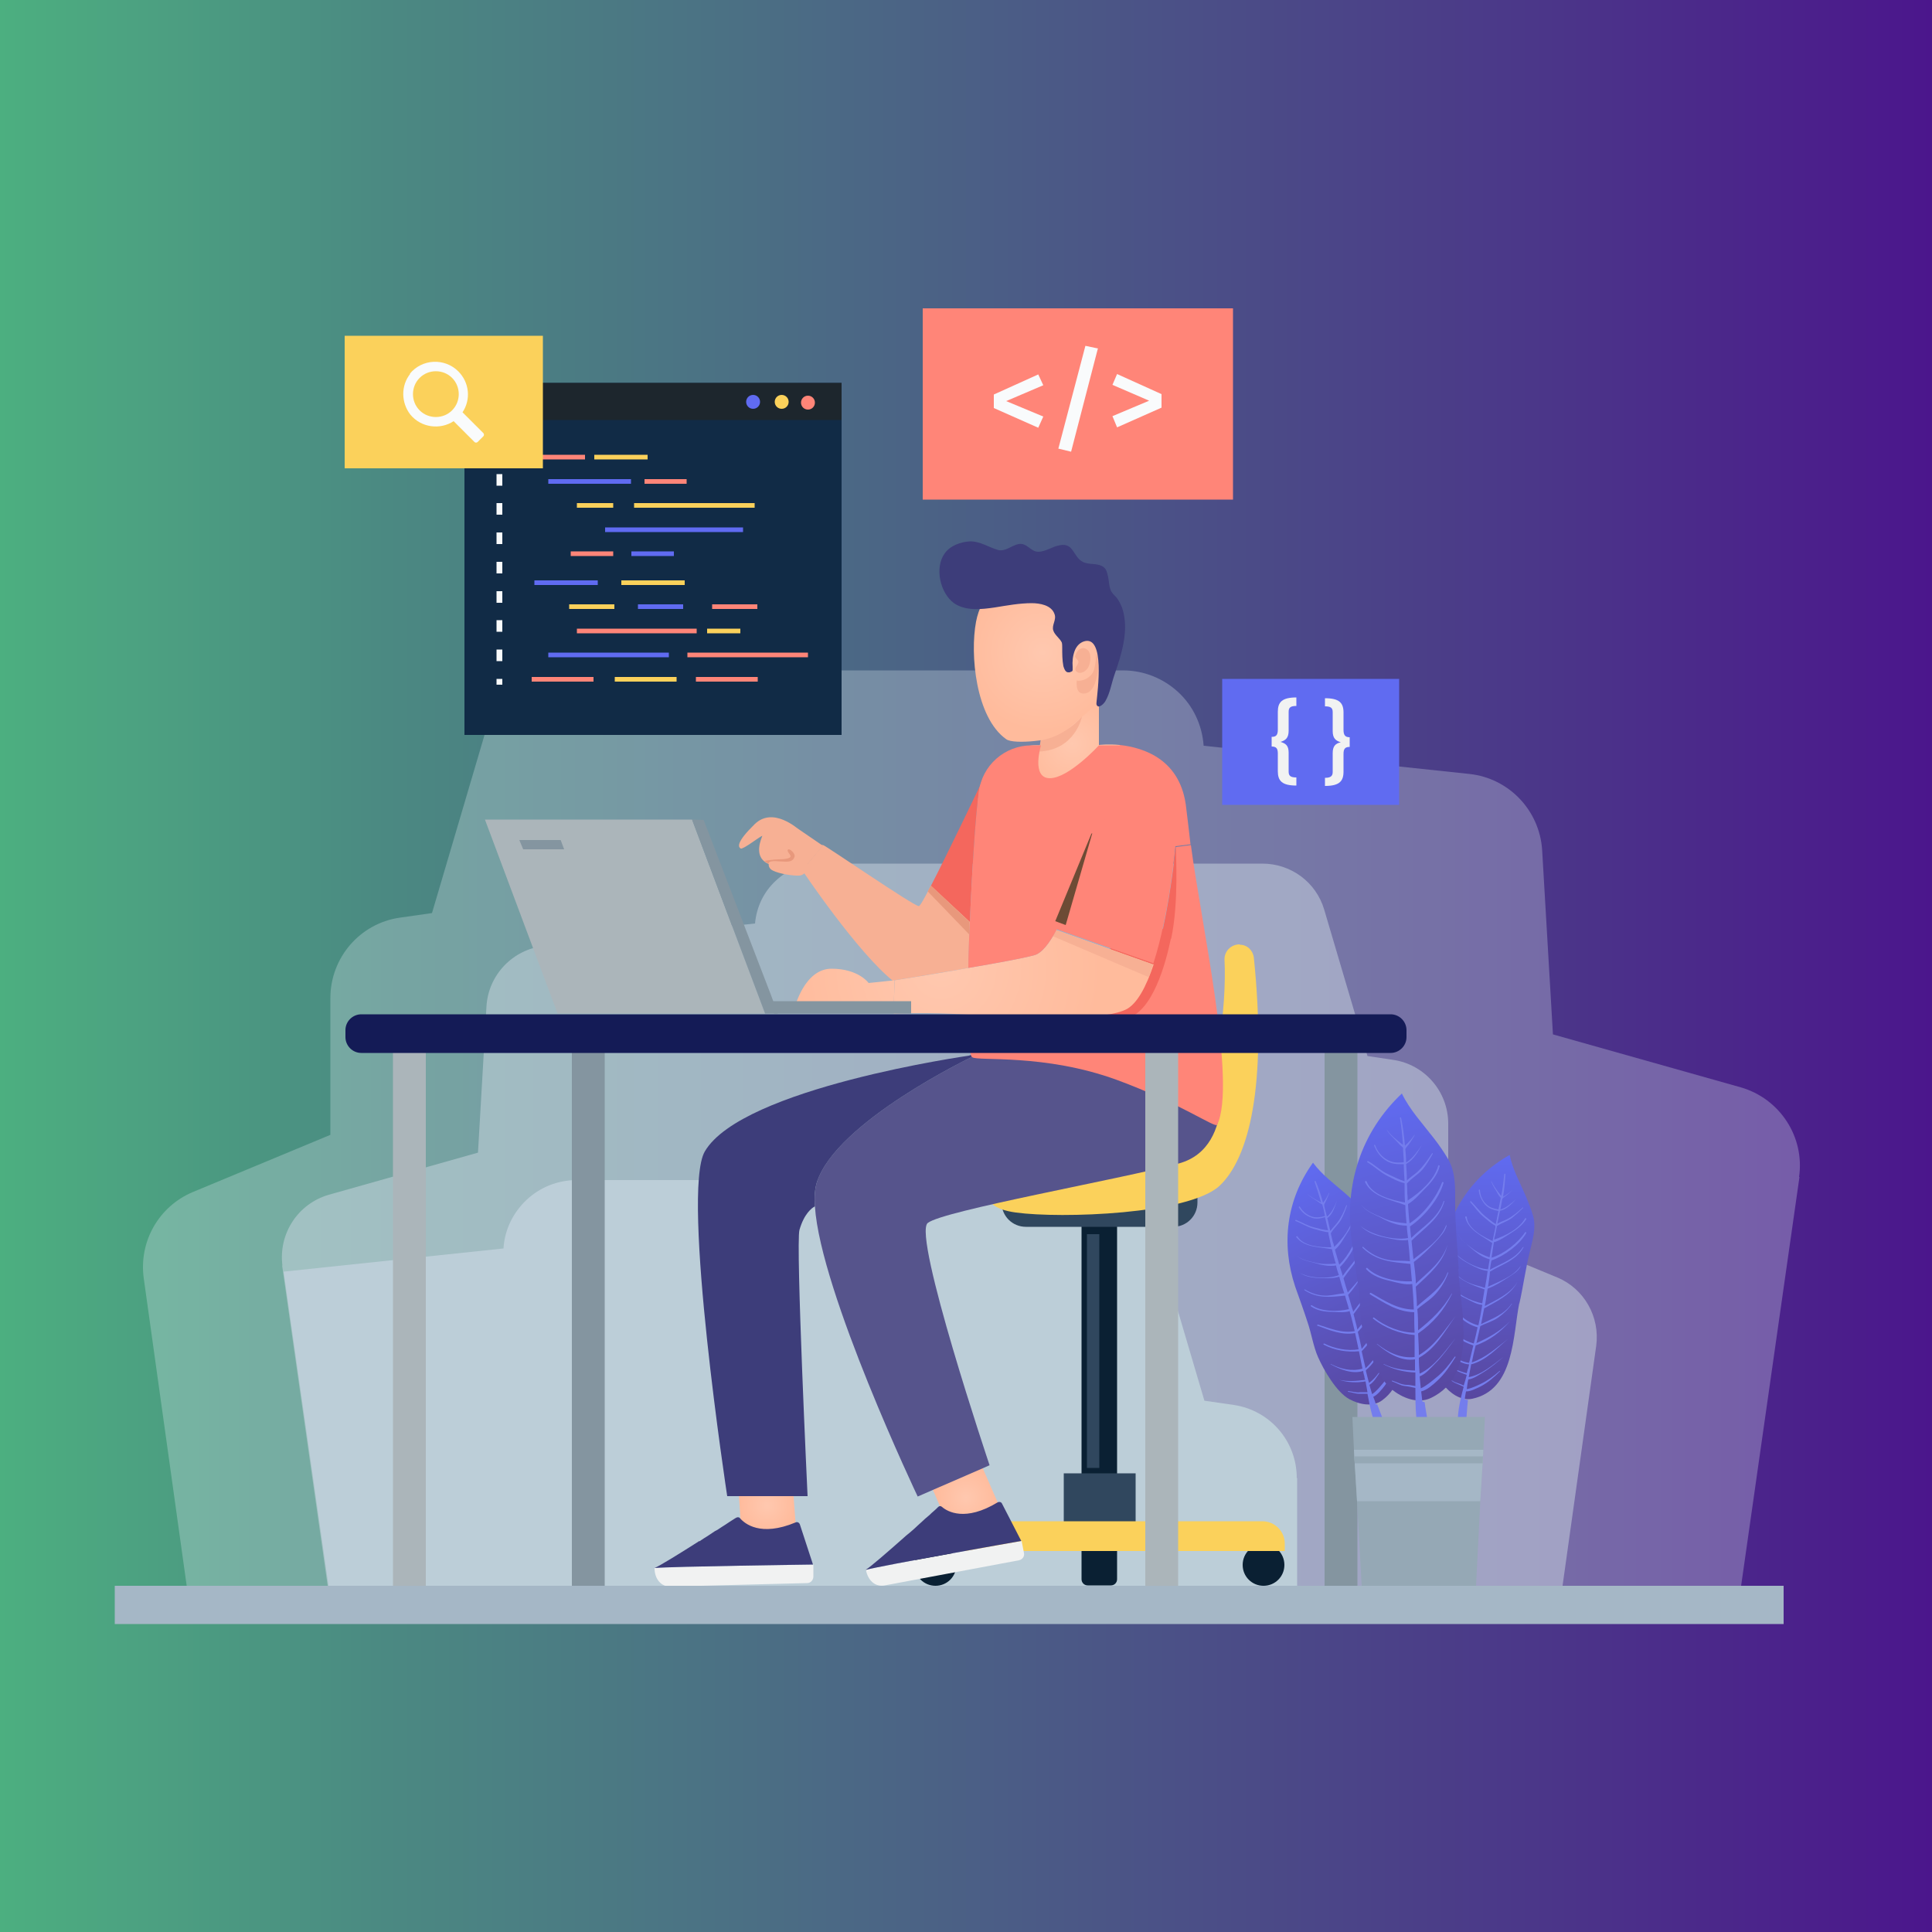 <?xml version="1.0" encoding="UTF-8"?>
<svg id="Layer_1" xmlns="http://www.w3.org/2000/svg" version="1.1" xmlns:xlink="http://www.w3.org/1999/xlink" viewBox="0 0 500 500">
  <rect x="0" y="0" width="500" height="500" fill="#333333" stroke="none"/>
  <!-- Generator: Adobe Illustrator 29.8.0, SVG Export Plug-In . SVG Version: 2.1.1 Build 28)  -->
  <defs>
    <style>
      .st0 {
        fill: #606bf1;
      }

      .st1 {
        fill: url(#linear-gradient2);
      }

      .st2 {
        fill: #95a8b5;
      }

      .st3 {
        fill: #30475e;
      }

      .st4 {
        fill: #ccd9e2;
        opacity: .5;
      }

      .st5 {
        fill: #141b56;
      }

      .st6 {
        fill: #dae8ef;
        opacity: .3;
      }

      .st7 {
        fill: #112b46;
      }

      .st8 {
        fill: #ff8578;
      }

      .st9 {
        fill: #a5b7c6;
      }

      .st10 {
        fill: #f4675d;
      }

      .st11 {
        fill: url(#linear-gradient1);
      }

      .st12 {
        fill: #0a2033;
      }

      .st13 {
        fill: #f9fbfc;
      }

      .st14 {
        fill: none;
      }

      .st15 {
        fill: #1d262d;
      }

      .st16 {
        fill: url(#radial-gradient);
      }

      .st17 {
        fill: #8495a0;
      }

      .st18 {
        fill: #abb5ba;
      }

      .st19 {
        fill: #fbd15b;
      }

      .st20 {
        fill: url(#radial-gradient5);
      }

      .st21 {
        fill: url(#radial-gradient1);
      }

      .st22 {
        fill: #f1f2f2;
      }

      .st23 {
        fill: #f7b094;
      }

      .st24 {
        fill: #56548c;
      }

      .st25 {
        fill: url(#linear-gradient3);
      }

      .st26 {
        fill: #747ded;
      }

      .st27 {
        fill: url(#radial-gradient2);
      }

      .st28 {
        fill: #3d3d7a;
      }

      .st29 {
        fill: #6d4b35;
      }

      .st30 {
        fill: url(#radial-gradient4);
      }

      .st31 {
        fill: url(#radial-gradient3);
      }

      .st32 {
        fill: #bcced8;
      }

      .st33 {
        fill: url(#linear-gradient);
      }

      .st34 {
        fill: #e8987c;
      }
    </style>
    <linearGradient id="linear-gradient" x1="0" y1="250" x2="500" y2="250" gradientUnits="userSpaceOnUse">
      <stop offset="0" stop-color="#4caf80"/>
      <stop offset=".2" stop-color="#4b8982"/>
      <stop offset=".8" stop-color="#4b3689"/>
      <stop offset="1" stop-color="#4b168c"/>
    </linearGradient>
    <radialGradient id="radial-gradient" cx="277.5" cy="307.5" fx="277.5" fy="307.5" r="12.9" gradientTransform="translate(0 499.9) scale(1 -1)" gradientUnits="userSpaceOnUse">
      <stop offset="0" stop-color="#ffc8af"/>
      <stop offset="1" stop-color="#ffbb9c"/>
    </radialGradient>
    <radialGradient id="radial-gradient1" cx="242.6" cy="324.6" fx="242.6" fy="324.6" r="20.4" gradientTransform="translate(101.3 537.4) rotate(-12.2) scale(1 -1)" gradientUnits="userSpaceOnUse">
      <stop offset="0" stop-color="#ffc8af"/>
      <stop offset="1" stop-color="#ffbb9c"/>
    </radialGradient>
    <radialGradient id="radial-gradient2" cx="250" cy="112.3" fx="250" fy="112.3" r="8.1" gradientTransform="translate(0 499.9) scale(1 -1)" gradientUnits="userSpaceOnUse">
      <stop offset="0" stop-color="#ffc8af"/>
      <stop offset="1" stop-color="#ffbb9c"/>
    </radialGradient>
    <radialGradient id="radial-gradient3" cx="198.5" cy="110.3" fx="198.5" fy="110.3" r="7.4" gradientTransform="translate(0 499.9) scale(1 -1)" gradientUnits="userSpaceOnUse">
      <stop offset="0" stop-color="#ffc8af"/>
      <stop offset="1" stop-color="#ffbb9c"/>
    </radialGradient>
    <radialGradient id="radial-gradient4" cx="243.6" cy="249.2" fx="243.6" fy="249.2" r="41.4" gradientTransform="translate(0 499.9) scale(1 -1)" gradientUnits="userSpaceOnUse">
      <stop offset="0" stop-color="#ffc8af"/>
      <stop offset="1" stop-color="#ffbb9c"/>
    </radialGradient>
    <radialGradient id="radial-gradient5" cx="243.6" cy="249.2" fx="243.6" fy="249.2" r="41.4" gradientTransform="translate(0 499.9) scale(1 -1)" gradientUnits="userSpaceOnUse">
      <stop offset="0" stop-color="#ffc8af"/>
      <stop offset="1" stop-color="#ffbb9c"/>
    </radialGradient>
    <linearGradient id="linear-gradient1" x1="373.5" y1="414.1" x2="334.1" y2="364.5" gradientTransform="translate(348.7 855.3) rotate(-38.4) scale(1 -1)" gradientUnits="userSpaceOnUse">
      <stop offset="0" stop-color="#606bf1"/>
      <stop offset="1" stop-color="#58479f"/>
    </linearGradient>
    <linearGradient id="linear-gradient2" x1="414.1" y1="572.2" x2="374.8" y2="522.6" gradientTransform="translate(659.8 930.4) rotate(-63.4) scale(1 -1)" gradientUnits="userSpaceOnUse">
      <stop offset="0" stop-color="#606bf1"/>
      <stop offset="1" stop-color="#58479f"/>
    </linearGradient>
    <linearGradient id="linear-gradient3" x1="398.3" y1="513.6" x2="349.6" y2="452.2" gradientTransform="translate(520.8 913.4) rotate(-52.6) scale(1 -1)" gradientUnits="userSpaceOnUse">
      <stop offset="0" stop-color="#606bf1"/>
      <stop offset="1" stop-color="#58479f"/>
    </linearGradient>
  </defs>
  <rect class="st33" y="0" width="500" height="500"/>
  <path class="st6" d="M465.7,304.6l-15.8,110.7H49l-11.8-84.5c-1.3-9.5,3.9-18.6,12.7-22.3l35.6-14.8v-35.4c0-10.4,7.6-19.3,17.9-20.8l8.4-1.2,14.1-47.8c2.6-8.9,10.8-15,20.1-15h144.6c5.5,0,10.5,2.1,14.3,5.6,3.8,3.5,6.2,8.4,6.6,13.9l68.8,7.3c10.2,1.1,18.1,9.4,18.8,19.6l2.8,47.8,48.6,13.7c10.1,2.9,16.6,12.8,15.1,23.2Z"/>
  <path class="st4" d="M73,327.4l12.5,87.9h318.2l9.4-67c1-7.5-3.1-14.8-10.1-17.7l-28.2-11.7v-28.1c0-8.3-6.1-15.3-14.2-16.5l-6.7-1-11.2-37.9c-2.1-7.1-8.6-11.9-16-11.9h-114.7c-4.4,0-8.4,1.7-11.3,4.5-3,2.8-4.9,6.6-5.3,11l-54.6,5.8c-8.1.9-14.4,7.5-14.9,15.6l-2.2,37.9-38.6,10.9c-8,2.3-13.1,10.1-12,18.4Z"/>
  <path class="st32" d="M335.6,382.5c0-9.5-6.9-17.5-16.3-18.9l-7.6-1.1-12.8-43.4c-2.4-8.1-9.8-13.7-18.3-13.7h-131.3c-5,0-9.6,1.9-13,5.1-3.4,3.2-5.7,7.6-6,12.6l-56.9,6,12.3,86.1h251.4l-1.4-.6v-32.1h0Z"/>
  <g id="OBJECTS">
    <g>
      <g>
        <g>
          <rect class="st7" x="120.2" y="99.1" width="97.6" height="91.1"/>
          <rect class="st15" x="120.2" y="99.1" width="97.6" height="9.6"/>
          <g>
            <path class="st0" d="M196.7,104c0,1-.8,1.8-1.8,1.8s-1.8-.8-1.8-1.8.8-1.8,1.8-1.8,1.8.8,1.8,1.8Z"/>
            <path class="st19" d="M204.1,104c0,1-.8,1.8-1.8,1.8s-1.8-.8-1.8-1.8.8-1.8,1.8-1.8,1.8.8,1.8,1.8Z"/>
            <path class="st8" d="M210.9,104.2c0,1-.8,1.8-1.8,1.8s-1.8-.8-1.8-1.8.8-1.8,1.8-1.8,1.8.8,1.8,1.8Z"/>
          </g>
          <g>
            <g>
              <rect class="st8" x="137.6" y="117.7" width="13.8" height="1.2"/>
              <rect class="st19" x="153.8" y="117.7" width="13.8" height="1.2"/>
              <rect class="st0" x="141.9" y="124" width="21.4" height="1.2"/>
              <rect class="st8" x="166.8" y="124" width="10.9" height="1.2"/>
              <rect class="st19" x="149.3" y="130.2" width="9.4" height="1.2"/>
              <rect class="st19" x="164.1" y="130.2" width="31.2" height="1.2"/>
              <rect class="st0" x="156.6" y="136.5" width="35.7" height="1.2"/>
              <rect class="st8" x="147.7" y="142.7" width="11" height="1.2"/>
              <rect class="st0" x="163.4" y="142.7" width="11" height="1.2"/>
            </g>
            <g>
              <rect class="st8" x="137.6" y="175.2" width="16" height="1.2"/>
              <rect class="st19" x="159.1" y="175.2" width="16" height="1.2"/>
              <rect class="st8" x="180.1" y="175.2" width="16" height="1.2"/>
              <rect class="st0" x="141.9" y="168.9" width="31.2" height="1.2"/>
              <rect class="st8" x="177.9" y="168.9" width="31.2" height="1.2"/>
              <rect class="st8" x="149.3" y="162.7" width="31" height="1.2"/>
              <rect class="st19" x="183" y="162.7" width="8.6" height="1.2"/>
              <rect class="st19" x="147.3" y="156.4" width="11.7" height="1.2"/>
              <rect class="st0" x="165.1" y="156.4" width="11.7" height="1.2"/>
              <rect class="st8" x="184.3" y="156.4" width="11.7" height="1.2"/>
              <rect class="st19" x="160.8" y="150.2" width="16.4" height="1.2"/>
              <rect class="st0" x="138.3" y="150.2" width="16.4" height="1.2"/>
            </g>
          </g>
          <g>
            <rect class="st13" x="128.5" y="116.6" width="1.5" height="1.5"/>
            <path class="st13" d="M130,171.1h-1.5v-3h1.5v3ZM130,163.5h-1.5v-3h1.5v3ZM130,156h-1.5v-3h1.5v3ZM130,148.4h-1.5v-3h1.5v3ZM130,140.8h-1.5v-3h1.5v3ZM130,133.2h-1.5v-3h1.5v3ZM130,125.7h-1.5v-3h1.5v3Z"/>
            <rect class="st13" x="128.5" y="175.7" width="1.5" height="1.5"/>
          </g>
        </g>
        <g>
          <rect class="st8" x="238.8" y="79.8" width="80.3" height="49.5"/>
          <g>
            <path class="st13" d="M270,99.7l-9.6,4.1,9.6,4-1.3,2.9-11.5-5.1v-3.5l11.5-5.2,1.3,2.8Z"/>
            <path class="st13" d="M284.1,90.3l-6.9,26.6-3.3-.8,7-26.6,3.3.7Z"/>
            <path class="st13" d="M300.6,102v3.5l-11.5,5.1-1.2-2.9,9.5-4-9.5-4.1,1.2-2.8,11.5,5.2Z"/>
          </g>
        </g>
        <g>
          <rect class="st0" x="316.3" y="175.7" width="45.8" height="32.6"/>
          <g>
            <path class="st22" d="M335.5,182.7c-1.5,0-2,.4-2,1.5v4.9c0,1.9-.8,2.5-2.1,2.9,1.3.4,2.1.9,2.1,2.8v4.9c0,1.1.5,1.5,2,1.5v2.1c-3.7,0-4.8-1.2-4.8-3.7v-4.6c0-1.3-.4-1.8-1.6-1.8v-2.5c1.2,0,1.6-.5,1.6-1.9v-4.6c0-2.5,1.1-3.7,4.8-3.7v2.2Z"/>
            <path class="st22" d="M347.7,184.3v4.6c0,1.3.4,1.9,1.6,1.9v2.5c-1.2,0-1.6.5-1.6,1.8v4.6c0,2.5-1.1,3.7-4.8,3.7v-2.1c1.4,0,2-.4,2-1.5v-4.9c0-1.9.8-2.5,2.1-2.8-1.3-.4-2.1-1-2.1-2.9v-4.9c0-1.1-.5-1.5-2-1.5v-2.1c3.7,0,4.8,1.2,4.8,3.7Z"/>
          </g>
        </g>
        <g>
          <rect class="st19" x="89.2" y="86.9" width="51.3" height="34.3"/>
          <path class="st13" d="M106.2,96.7c-2.5,3.1-2.4,7.5,0,10.6,2.8,3.4,7.7,4,11.2,1.7l5.4,5.4c.2.2.6.2.8,0l1.5-1.5c.2-.2.2-.6,0-.8l-5.4-5.4c2.2-3.3,1.8-7.7-1.1-10.6-3.5-3.5-9.4-3.3-12.6.7ZM117,106.2c-2.3,2.3-6.1,2.3-8.4,0-2.3-2.3-2.3-6.1,0-8.4,2.3-2.3,6.1-2.3,8.4,0,2.3,2.3,2.3,6.1,0,8.4Z"/>
        </g>
        <g>
          <g>
            <path class="st16" d="M289.8,192.9c-.1,1.1-1.7,13-13.8,13s-10.6-12.7-10.6-12.7h0c1.2-.3,2.6-.4,4-.3v-6l14.5-8.1h.5v14s2.3-.3,5.4,0Z"/>
            <g>
              <path class="st21" d="M282.8,152.1c2.1,2.1,3.6,4.8,4.4,8.1,1.4,6.1,0,12.6-1.7,18.6-.3,1-.7,2-1.3,2.9-.4.6-1,1.1-1.6,1.6-2.6,2.2-5.2,4.5-7.7,6.7-1.7,1.5-12.5,2.8-14.5,1.3-7.9-5.6-9.4-22-7.8-30.4,2.6-13.9,20.5-18.8,30.3-8.8Z"/>
              <path class="st23" d="M278.3,169.9c.1-1.3,1.5-2.8,2.9-1.9,1.4.9,1.1,3.3.5,4.6-.5,1-2,2.1-3.1,1.2-.9-.8.5-1.7.5-2.5,0-.7-1.3-1.1-.7-1.8"/>
              <path class="st23" d="M278.6,176.1c1.4.4,3.9-.7,4.5-2.7.6-2,.6-4.3.6-4.3,0,0,.7,1.8.4,4.7-.4,2.9-1.4,5.7-3.7,5.7-2.3,0-1.7-3.5-1.7-3.5Z"/>
              <path class="st28" d="M276.8,174s-.1,0-.2,0c-.9.1-1.2-1-1.4-1.6-.3-1.6-.3-3.2-.3-4.8,0-.4,0-.9-.1-1.3-.5-1.1-1.8-1.9-2.2-3.1-.5-1.4.9-2.8.3-4.3-.8-2.3-3.8-2.8-5.9-2.8-3.2,0-6.4.6-9.5,1.1-3.4.5-7.6,1-10.6-1.1-3.6-2.6-5.1-9.2-2.4-12.9,1.4-2,4.2-3,6.6-3.1,2.6,0,4.7,1.5,7.1,2.2,1.9.6,3.7-1.2,5.4-1.5,2.2-.4,3.1,2,5.1,2,1.9,0,3.7-1.4,5.6-1.7,3.6-.7,3.4,3,5.9,4.3,1.5.8,3.5.3,5,1.1,1.2.6,1.3,1.7,1.6,2.9.2,1,.2,2.2.6,3.2.3.9,1,1.4,1.6,2.1.6.8,1,1.6,1.4,2.6.7,2.1.9,4.4.7,6.6-.3,3.7-1.5,7.3-2.7,10.8-.8,2.3-1.1,4.6-2.3,6.7-.3.6-1.8,2.2-2.3,1-.1-.3,0-.6,0-.9.2-2.3,2.3-17.3-3.3-15.5-1.2.4-2,1.4-2.4,2.5-.5,1.4-.6,2.7-.5,4.1,0,.2,0,.4,0,.6,0,.3,0,.5-.3.6Z"/>
            </g>
          </g>
          <path class="st23" d="M269.3,191.6c6.4-1,10.7-6.1,10.7-6.1,0,0-1.7,8.6-11.1,9l.4-2.9Z"/>
          <g>
            <path class="st12" d="M279.9,308.6h9.2v88.5c0,.9-.7,1.6-1.6,1.6h-6c-.9,0-1.6-.7-1.6-1.6v-88.5h0Z"/>
            <path class="st3" d="M259.2,309.8h50.7v1.4c0,3.5-2.8,6.3-6.3,6.3h-38.1c-3.5,0-6.3-2.8-6.3-6.3v-1.4h0Z"/>
            <g>
              <path class="st12" d="M279.9,388.2h9.2v20.5c0,.9-.7,1.6-1.6,1.6h-6c-.9,0-1.6-.7-1.6-1.6v-20.5h0Z"/>
              <path class="st12" d="M236.7,405c0,3,2.4,5.4,5.4,5.4s5.4-2.4,5.4-5.4-2.4-5.4-5.4-5.4-5.4,2.4-5.4,5.4Z"/>
              <path class="st12" d="M321.6,405c0,3,2.4,5.4,5.4,5.4s5.4-2.4,5.4-5.4-2.4-5.4-5.4-5.4-5.4,2.4-5.4,5.4Z"/>
              <rect class="st3" x="275.3" y="381.3" width="18.6" height="16.2"/>
              <path class="st19" d="M236.7,401.4h95.8v-1.9c0-3.2-2.6-5.8-5.8-5.8h-84.3c-3.2,0-5.8,2.6-5.8,5.8v1.9h0Z"/>
            </g>
            <rect class="st3" x="281.3" y="319.4" width="3.2" height="60.5"/>
          </g>
          <path class="st19" d="M320.8,244.4c-2.2,0-4,1.8-3.9,4,.6,11-1.7,37.8-11.9,46.9-12.5,11.2-48,9.7-48,9.7,0,0-5.9,7.2,5.9,8.8,11.7,1.6,44.7.5,52.7-6.9,7.7-7.2,12.3-26.1,8.9-59-.2-1.9-1.7-3.4-3.6-3.4h0Z"/>
          <g>
            <polygon class="st27" points="254.3 379.9 258.5 389.5 245.6 395.2 241.4 385.5 254.3 379.9"/>
            <path class="st24" d="M315.3,273c-.8,1.6-58.2,0-63.7.5,0,0-35.2,16.8-40.2,32.5-.5,1.6-.7,3.7-.5,6.2,1.4,22.1,26.6,75.1,26.6,75.1l3.9-1.7,12.9-5.6,1.8-.8s-20-59.5-16-62.7c4-3.2,49.3-11.2,65-15.4,15.7-4.3,10.1-28,10.1-28Z"/>
            <polygon class="st31" points="205 382.4 206.1 396.8 191.9 396.8 190.9 382.3 205 382.4"/>
            <path class="st28" d="M251.3,273l-.5.2s-58.8,8.3-68.4,24.8c-6.2,10.7,5.8,89.2,5.8,89.2h20.8s-3.1-65.3-2.1-68.9c1.2-4.2,3.2-5.7,4-6.1-.2-2.5,0-4.6.5-6.2,5-15.7,40.2-32.5,40.2-32.5-.1,0-.2-.3-.3-.5Z"/>
            <path class="st8" d="M308.2,218.7l-3.9.5s-1,10.6-3.3,21.3l-49.2,18.7-.7,3.6c-.2,0-.4,0-.6,0,0,.7,0,1.5,0,2.1.1,4.1.4,7.1.8,8.2,0,.2.2.4.3.5,1.3,1.1,18.7-1,37.5,5.9,16.3,6,25.4,12.5,25.9,11.6,5.1-10.7-4.2-52.5-6.8-72.4Z"/>
            <path class="st10" d="M303,243c-1.3,6.3-4.7,18.8-11.3,20.5-8.7,2.2-25.5,2.1-41.2,1.2,0-.7,0-1.4,0-2.1.2,0,.4,0,.6,0l.7-3.6,49.2-18.7c2.3-10.6,3.3-21.3,3.3-21.3,0,0,0,0,0,.2,0,1.6.8,14.4-1.2,23.7Z"/>
            <path class="st10" d="M253.8,203c-.9,1.6-2.1,18.7-2.8,35.7l-10.1-9.4c4.3-8.3,12.9-26.3,12.9-26.3Z"/>
            <path class="st23" d="M247.7,251c-8.5,1.5-16.3,2.7-16.3,2.7v.4c-9.5-7.5-23.8-28.9-23.8-28.9,0,0,4.3-5.2,5.4-6.5.2-.2,23.6,15.9,24.8,15.8.3,0,1.5-2.1,3.1-5.3l10.1,9.4c-.2,4-.3,8.1-.4,11.9-.9.2-1.9.3-2.8.5Z"/>
            <path class="st30" d="M231.5,253.7l-.2,7h-25.6s2.5-10,9.5-10,9.6,3.7,9.6,3.7l6.7-.7Z"/>
            <path class="st23" d="M212.8,218.6l.2.2c-1.1,1.4-5.4,6.5-5.4,6.5l-2.7-1.9s-2.9,1.8-6.4,0c-3.6-1.9-1.4-6.5-1.2-7.1-.7.2-5,3.6-5.6,3.3-.7-.4-1.2-1.6,3.6-6.3,4.8-4.7,11.2,1.3,11.4,1.3l6,4.1Z"/>
            <path class="st23" d="M199.2,222.5s-1,1.9.8,2.8,5.4,1.4,6.9,1.3c1.5-.1,2.7-2.3,2.7-2.3l-4.6-4.3h-3.7l-2.1,2.6Z"/>
            <path class="st34" d="M198.9,223.4c.3-.9,2.9-.4,4.5-.4,1.2,0,1.9-.3,2.2-1.2.4-.9-1.4-2.4-1.7-1.9-.3.5.6,1.1.7,1.7,0,.6-1.7.8-3.1.8s-3.7.4-3.7.4l1,.7Z"/>
          </g>
          <path class="st20" d="M298.4,249.6l-25-8.9c-1.8,3.4-3.8,6-5.7,6.5-2.9.8-10,2.1-17.1,3.3-.9.2-1.9.3-2.8.5-8.5,1.5-16.3,2.7-16.3,2.7v.4s0,.3,0,.3l-.2,6.3v1.6s8.5-.4,19.2.3c15,1.1,34.4,1.7,40.8-1.3,3-1.4,5.4-6.1,7.3-11.8h0Z"/>
          <polygon class="st23" points="273.4 240.7 298.4 249.6 297.3 252.9 272.5 242.3 273.4 240.7"/>
          <path class="st8" d="M273.4,240.7c-1.8,3.4-3.8,6-5.7,6.5-2.9.8-10,2.1-17.1,3.3,0-3.8.2-7.8.4-11.9.7-17,1.9-34.1,2.8-35.7,1.4-2.7,5.4-8.5,11.6-9.8h0c0,0-2.1,12.7,10.6,12.7s13.7-11.8,13.8-13c6.3.7,15.9,3.8,17.2,16.4.3,2.5.7,5.7,1.1,9.3l-3.9.5s-1.6,17.7-5.7,30.3h0s-25-8.8-25-8.8Z"/>
          <polygon class="st29" points="273.1 238.4 283.1 214.2 275.8 239.4 273.1 238.4"/>
          <path class="st8" d="M289.8,192.9h-5.4s-7.8,8.5-12.7,8.5-2.3-8.5-2.3-8.5h-2.4c-7,0-12.9,5.2-13.7,12.2,0,.8-.2,1.5-.2,2.2-.5,5.1,20.3,8.9,20.3,8.9l10.7-.6,6.5-12.7,1.3-5.2-2.1-4.8Z"/>
          <g>
            <path class="st22" d="M224.1,406.3c.5,2.6,2.3,4.5,4.9,4l34.7-6.5c.9-.2,1.5-1,1.3-1.9l-.6-3.1s-36.5,6.4-40.3,7.5h0Z"/>
            <path class="st28" d="M234.4,397.5c.4-.3.7-.6,1.1-.9.7-.6,1.4-1.2,2-1.8.3-.3.7-.6,1-.9.6-.6,1.2-1.1,1.8-1.6.4-.3.7-.7,1.1-1,.6-.5,1.1-1,1.4-1.3.3-.3.7-.3,1,0,1.4,1.2,6,3.9,14.4-1.2.4-.2.9-.1,1.1.3l5,9.7s-36.5,6.4-40.3,7.5c1.3-.8,5.9-4.8,10.3-8.7Z"/>
          </g>
          <g>
            <path class="st22" d="M169.4,405.9c0,2.6,1.6,4.8,4.2,4.7l35.3-.9c.9,0,1.6-.8,1.6-1.7v-3.1c0,0-37.1.5-41.1.9h0Z"/>
            <path class="st28" d="M181,398.9c.4-.3.8-.5,1.2-.8.8-.5,1.6-1,2.3-1.5.4-.3.8-.5,1.2-.7.7-.5,1.4-.9,2-1.3.4-.3.8-.5,1.2-.8.7-.4,1.2-.8,1.6-1,.3-.2.8-.2,1,.1,1.2,1.4,5.3,4.9,14.4,1.1.4-.2.9,0,1.1.5l3.4,10.4s-37,.5-41,.9c1.4-.6,6.6-3.8,11.6-7Z"/>
          </g>
          <g>
            <polygon class="st18" points="144.3 262.3 125.5 212.1 179.1 212.1 198 262.3 144.3 262.3"/>
            <polygon class="st17" points="201.3 262.3 198 262.3 179.1 212.1 182.1 212.2 199.6 257.7 201.3 262.3"/>
            <polyline class="st14" points="128.4 256.9 128.6 256.9 195.9 256.9"/>
            <path class="st17" d="M200.3,262.3h35.5v-3.2h-36.2"/>
          </g>
          <g>
            <rect class="st17" x="342.8" y="271.9" width="8.5" height="140.2"/>
            <rect class="st18" x="296.4" y="271.9" width="8.5" height="140.2"/>
            <rect class="st17" x="148" y="271.9" width="8.5" height="140.2"/>
            <rect class="st18" x="101.7" y="271.9" width="8.5" height="140.2"/>
            <path class="st5" d="M359.8,272.5H93.5c-2.3,0-4.1-1.9-4.1-4.1v-1.8c0-2.3,1.9-4.1,4.1-4.1h266.4c2.3,0,4.1,1.9,4.1,4.1v1.8c0,2.3-1.9,4.1-4.1,4.1Z"/>
          </g>
          <polygon class="st17" points="134.4 217.4 135.4 219.8 146 219.8 145.1 217.4 134.4 217.4"/>
          <polygon class="st34" points="240.9 229.2 240.1 230.7 250.9 241.9 250.9 238.6 240.9 229.2"/>
        </g>
      </g>
      <g>
        <rect class="st9" x="29.7" y="410.4" width="431.9" height="9.9"/>
        <g>
          <g>
            <path class="st11" d="M393.2,337.2c-1.7,8.3-1.2,22.5-12.2,24.8-3,.6-5.8-1.5-7.6-3.8-2.3-3.1-2.8-9.6-2.8-13.3,0-3,1-6.3,1.4-9.2.4-3.2.6-6.5,1-9.7,1.4-11.6,7.4-21.3,17.7-27.1.8,3.8,2.6,7,4.2,10.7.7,1.7,1.4,3.4,1.9,5.2.8,3.1-.2,6.2-.9,9.2-1.1,4.4-1.7,9-2.7,13.4Z"/>
            <path class="st26" d="M379.1,362.2c0-.7.2-1.4.3-2.1,1.3,0,2.7-.8,3.8-1.3,1.9-1,3.5-2.4,5-3.9,0,0,0-.2-.1-.1-1.5,1.3-3.1,2.5-4.8,3.3-1,.5-2.5,1.2-3.7,1.4.1-.8.2-1.7.4-2.5,1.4-.2,2.6-1.1,3.8-1.8,2-1.2,3.7-2.7,5.4-4.1,0,0,0,0,0,0-2.7,2-5.7,4.7-9.1,5.3.2-1,.4-2.1.6-3.1,0,0,0-.1,0-.2,3.9-1,6.6-4.1,9.6-6.6,0,0,0-.1,0,0-3,2.3-5.8,4.9-9.4,6.1.3-1.5.6-2.9,1-4.4,3.6-1.3,6.4-3.4,8.9-6.3,0,0,0-.1,0,0-2.6,2.7-5.4,4.2-8.7,5.7.3-1.5.7-2.9,1-4.4,1.5-.8,3.2-1.2,4.6-2.2,1.4-1,2.7-2.2,3.6-3.6,0,0,0-.1-.1,0-2,2.9-5,3.8-7.9,5.3.3-1.4.5-2.7.8-4.1,3.2-1.8,6.8-3.4,8.6-6.8,0,0,0,0,0,0-1.9,3.1-5.3,4.5-8.4,6.2,0-.2,0-.5.1-.7.2-1.3.4-2.5.6-3.8,1.9-.7,3.6-1.8,5.3-2.9,1.2-.8,2.5-1.5,3.2-2.8,0,0,0-.2-.1,0-1.7,2.5-5.5,3.9-8.3,5.2.2-1.3.4-2.6.5-3.9,3.1-1.9,6.8-2.9,8.7-6.3,0-.1,0-.2-.2,0-2,3.1-5.5,4.1-8.5,5.8.1-.8.2-1.6.4-2.4,3.4-1.2,7.3-4.1,9-7.1,0-.2-.1-.3-.3-.2-1.8,2.7-5.4,5.6-8.7,6.6.2-1.3.4-2.6.6-3.9,0,0,0,0,0-.1,1.5-.4,3-1.5,4.3-2.3,1.6-1,3.1-2.1,4.1-3.7.1-.2-.2-.3-.3-.2-1.5,2.7-5,4.5-8,5.5,0-.5.2-.9.3-1.4.1-.7.3-1.4.4-2.1,1.2-.8,2.7-1.2,3.9-2.1,1-.8,2-1.7,2.9-2.6,0,0,0-.2-.1-.1-1.2,1.1-2.5,2.2-4,3-.8.4-1.8.7-2.6,1.2.2-1.1.5-2.3.7-3.4,0,0,0,0,0,0,0,0,0,0,0,0,0,0,.1,0,.2,0,1.6-.4,2.9-1.8,4-3,0,0,0,0,0,0-1.2,1.1-2.5,2.2-4,2.7,0,0,0,0,0,0,0,0,0,0-.1,0,.2-.9.3-1.9.5-2.8.1,0,.2-.1.2-.2.9-.6,1.7-1.3,2.4-2,0,0,0-.1,0,0-.8.7-1.5,1.2-2.4,1.7.3-1.9.5-3.9.6-5.8,0-.2-.3-.2-.3,0-.2,1.9-.4,3.8-.8,5.6-.9-1.2-1.9-2.4-2.5-3.8,0,0-.1,0-.1,0,.3.8.7,1.6,1.2,2.3.4.7.7,1.4,1.3,2-.2,1-.4,2-.6,3-1.1-.2-2.1-.4-3-1.2-1.1-1-1.7-2.3-1.8-3.8,0-.2-.3-.2-.3,0,.1,1.4.7,2.6,1.6,3.7,1,1.1,2.1,1.4,3.5,1.7-.2,1.1-.5,2.3-.7,3.4-1-.6-1.9-1.4-2.8-2.1-1.4-1.2-2.3-2.5-3.6-3.8-.1-.1-.3,0-.2.2,1.2,1.3,2,2.6,3.3,3.7,1,.8,2,1.8,3.2,2.4,0,0,0,.1,0,.2,0,0,0,0,0,0,0,0,0,.2,0,.3-.2,1.1-.5,2.2-.7,3.3,0,0,0,.1,0,.2-2.6-1.2-6.4-3.2-6.7-6.2,0-.3-.5-.2-.4,0,.8,3.4,4.5,4.9,7,6.7-.3,1.2-.5,2.5-.7,3.7-1.7-.6-3.2-1.3-4.6-2.4-1.3-1-3.1-2.2-3.6-3.8,0,0,0,0,0,0,.5,1.5,2.1,2.6,3.3,3.7,1.5,1.3,3,2.5,4.9,3,0,0,0,.1,0,.2-.1.8-.3,1.6-.4,2.4-3.1-.2-7.5-2.6-9.1-5,0,0,0,0,0,0,1.1,1.8,2.7,2.8,4.6,3.8,1.4.7,2.9,1.5,4.4,1.6-.2,1.5-.4,2.9-.7,4.4-1.4-.5-2.8-.7-4.1-1.3-2-.8-3.5-2.2-4.7-4,0-.1-.2,0-.2,0,2.2,3.4,5.3,4.4,8.9,5.7-.2,1.2-.4,2.4-.6,3.6-3-.6-6.8-2.4-8.3-5-.1-.2-.4,0-.3.2,1,1.7,2.6,2.7,4.3,3.5,1.2.6,2.9,1.6,4.3,1.7,0,0,0,0,0,.1-.3,1.7-.6,3.5-1,5.2-3.3-.8-5.5-3.3-7.9-5.6-.2-.2-.4,0-.3.2,2.5,2.4,4.6,5,8,5.9-.3,1.4-.6,2.8-1,4.2-2.8-.8-5.6-2.8-7.5-5.1-.1-.2-.4,0-.2.2,1.9,2.5,4.6,4.4,7.6,5.4-.4,1.5-.7,3-1.1,4.5-2.9-.4-5.1-2.3-6.9-4.6,0,0-.1,0,0,0,1.6,2.2,4,4.8,6.9,5-.1.5-.2,1-.4,1.4,0,.3-.2.6-.2.9-2.2-.6-4.2-1.4-6-2.9,0,0-.1,0,0,0,1.7,1.5,3.8,2.6,6,3.3-.2.9-.5,1.8-.8,2.8-.5-.3-1.1-.5-1.7-.7-1.1-.3-1.8-1-2.7-1.6,0,0-.2,0,0,.1.8.5,1.4,1.2,2.4,1.6.7.3,1.4.6,2,.9-1,3.7-1.9,7.7-1.4,11.2.1.8,1.4,1,1.6.2.6-2.6.6-5.4.9-8Z"/>
          </g>
          <g>
            <path class="st1" d="M358.3,334.8c2,8.3,8.4,20.9-.6,27.6-2.4,1.8-5.9,1.1-8.5-.3-3.3-1.8-6.6-7.5-8.1-10.9-1.2-2.7-1.7-6.1-2.7-9-1-3.1-2.1-6.1-3.2-9.2-3.7-11.1-2.3-22.5,4.6-32.1,2.3,3.1,5.3,5.3,8.3,7.9,1.4,1.2,2.7,2.5,3.9,3.9,2.1,2.5,2.5,5.7,3,8.7.8,4.4,2.2,8.9,3.2,13.3Z"/>
            <path class="st26" d="M356.1,363.5c-.2-.7-.4-1.3-.7-2,1.2-.6,2.1-1.8,2.9-2.8,1.3-1.7,2.1-3.7,2.8-5.7,0-.1-.1-.2-.2,0-.8,1.8-1.7,3.5-3,5-.7.8-1.7,2.1-2.8,2.8-.2-.8-.5-1.6-.7-2.4,1.2-.7,1.9-2.1,2.7-3.2,1.3-1.9,2.2-4,3.2-6,0,0,0,0,0,0-1.6,2.9-3.2,6.7-6,8.7-.3-1-.5-2-.8-3.1,0,0,0-.1,0-.2,3.1-2.6,4.3-6.5,5.9-10,0,0,0-.1,0,0-1.7,3.3-3.1,6.9-6,9.5-.3-1.5-.7-2.9-1-4.4,2.7-2.7,4.4-5.8,5.4-9.5,0,0,0,0,0,0-1.2,3.5-3.1,6.1-5.4,8.9-.3-1.5-.6-2.9-1-4.4,1.1-1.3,2.4-2.4,3.2-3.9.9-1.5,1.5-3.1,1.7-4.8,0,0-.1-.1-.1,0-.6,3.4-2.9,5.5-4.9,8.1-.3-1.4-.7-2.7-1-4,2.2-3,4.7-6,4.9-9.8,0,0,0,0,0,0-.4,3.7-2.9,6.3-5,9.2,0-.2-.1-.5-.2-.7-.4-1.2-.7-2.5-1.1-3.7,1.4-1.5,2.5-3.2,3.6-4.9.8-1.2,1.6-2.4,1.8-3.9,0,0-.1-.1-.1,0-.5,3-3.4,5.9-5.4,8.2-.4-1.2-.8-2.5-1.1-3.7,2-3,4.9-5.5,5.2-9.4,0-.1-.2-.1-.2,0-.5,3.7-3.3,6-5.2,8.8-.2-.8-.5-1.5-.7-2.3,2.5-2.5,4.9-6.7,5.2-10.3,0-.2-.3-.2-.3,0-.5,3.2-2.6,7.3-5.1,9.7-.4-1.3-.7-2.5-1.1-3.8,0,0,0,0,0-.1,1.2-1,2.1-2.6,2.9-3.9,1-1.5,1.9-3.2,2.1-5.1,0-.2-.3-.2-.3,0-.2,3-2.7,6.2-4.9,8.3-.1-.5-.2-.9-.4-1.4-.2-.7-.3-1.4-.5-2.1.7-1.3,2-2.3,2.7-3.6.6-1.1,1.1-2.4,1.5-3.6,0-.1-.1-.2-.2,0-.6,1.6-1.3,3.1-2.3,4.4-.6.8-1.3,1.4-1.8,2.2-.3-1.1-.5-2.3-.8-3.4,0,0,0,0,0,0,0,0,0,0,0,0,0,0,.1,0,.2-.1,1.3-1.1,1.8-2.9,2.3-4.4,0,0,0,0,0,0-.6,1.5-1.3,3.1-2.5,4.1,0,0,0,0,0,0,0,0,0,0-.1,0-.2-.9-.5-1.8-.7-2.8,0,0,.1-.2,0-.3.5-.9.9-1.9,1.3-2.9,0,0,0-.1-.1,0-.4.9-.9,1.7-1.5,2.5-.5-1.9-1.1-3.7-1.9-5.6,0-.2-.3,0-.3.1.6,1.8,1.2,3.6,1.7,5.4-1.3-.7-2.7-1.4-3.8-2.4,0,0-.1,0,0,0,.6.6,1.3,1.1,2.1,1.6.7.4,1.3,1,2,1.3.3,1,.5,2,.7,3-1.1.3-2.1.5-3.2.2-1.4-.4-2.5-1.3-3.3-2.6,0-.2-.3,0-.3.1.7,1.2,1.7,2.1,3,2.6,1.3.6,2.5.4,3.8,0,.3,1.1.5,2.3.8,3.4-1.2-.1-2.3-.4-3.4-.7-1.8-.4-3.2-1.3-4.9-2-.2,0-.3.2-.1.3,1.6.6,2.9,1.5,4.6,2,1.2.3,2.6.8,3.9.9,0,0,0,.1,0,.2,0,0,0,0,0,0,0,.1,0,.2,0,.2.2,1.1.5,2.2.7,3.3,0,0,0,.1,0,.2-2.8,0-7.1-.2-8.7-2.8-.1-.2-.5,0-.3.2,2.1,2.7,6.1,2.5,9.2,3.1.3,1.2.6,2.5,1,3.7-1.7.2-3.5.2-5.2-.2-1.6-.4-3.7-.7-4.9-1.9,0,0,0,0,0,0,1.1,1.2,3,1.5,4.5,1.9,1.9.6,3.8,1,5.7.7,0,0,0,.1,0,.2.2.8.4,1.5.7,2.3-2.9,1.1-7.9.8-10.3-.7,0,0,0,0,0,0,1.7,1.2,3.7,1.4,5.7,1.5,1.5,0,3.2.1,4.7-.4.4,1.4.8,2.9,1.3,4.3-1.4.1-2.8.5-4.3.6-2.1.1-4.1-.5-5.9-1.6-.1,0-.2,0-.1.2,3.4,2.2,6.6,1.8,10.5,1.4.3,1.2.7,2.3,1,3.5-2.9.7-7.2.7-9.6-1-.2-.1-.4.1-.2.3,1.6,1.1,3.5,1.4,5.4,1.4,1.3,0,3.3.3,4.6-.2,0,0,0,0,0,.1.5,1.7.9,3.4,1.3,5.1-3.4.6-6.3-.7-9.5-1.7-.2,0-.4.3-.1.3,3.2,1.2,6.3,2.5,9.7,1.9.3,1.4.6,2.8.9,4.2-2.9.5-6.3-.2-8.9-1.5-.2,0-.3.2-.1.3,2.8,1.5,6.1,2,9.1,1.7.3,1.5.6,3,.9,4.5-2.8.8-5.6.1-8.2-1.2,0,0-.1,0,0,.1,2.4,1.3,5.6,2.6,8.4,1.7,0,.5.2,1,.3,1.4,0,.3.1.6.2.9-2.3.3-4.4.5-6.7,0,0,0,0,0,0,0,2.2.7,4.5.8,6.8.4.2.9.3,1.9.5,2.8-.6,0-1.2,0-1.8,0-1.1.2-2.1-.2-3.2-.3-.1,0-.1.1,0,.2,1,.1,1.8.5,2.8.5.7,0,1.5,0,2.2,0,.7,3.8,1.5,7.8,3.5,10.8.4.7,1.7.3,1.6-.5-.5-2.6-1.7-5.1-2.6-7.6Z"/>
          </g>
          <g>
            <path class="st25" d="M377.4,328.4c.5,10.5,5.4,27.4-7.1,33.4-3.4,1.6-7.4,0-10.2-2.3-3.6-3-6.3-10.7-7.4-15.2-.9-3.6-.6-7.8-1.2-11.5-.6-4-1.2-7.9-1.7-11.9-1.9-14.3,2.4-27.9,13-37.9,2.1,4.3,5.3,7.7,8.3,11.6,1.4,1.8,2.7,3.7,3.8,5.6,1.9,3.5,1.7,7.5,1.7,11.3,0,5.6.6,11.3.9,16.9Z"/>
            <path class="st26" d="M368.1,362.7c-.1-.9-.2-1.7-.3-2.6,1.6-.4,3-1.7,4.1-2.7,2-1.8,3.4-4,4.8-6.2,0-.1-.1-.2-.2-.1-1.4,2-2.9,3.9-4.8,5.4-1.1.9-2.6,2.2-4,2.8-.1-1-.2-2.1-.3-3.1,1.6-.6,2.8-2.1,4-3.3,2-2,3.6-4.3,5.3-6.6,0,0,0,0,0,0-2.6,3.2-5.4,7.4-9.3,9.2-.1-1.3-.2-2.6-.2-3.9,0,0,0-.1,0-.2,4.4-2.4,6.7-6.9,9.5-10.8,0,0,0-.1,0,0-2.9,3.7-5.4,7.7-9.5,10.1,0-1.9-.1-3.7-.2-5.6,3.9-2.7,6.7-6,8.8-10.3,0,0,0-.1-.1,0-2.3,4-5.2,6.7-8.7,9.5,0-1.8,0-3.7-.2-5.5,1.6-1.4,3.4-2.4,4.8-4,1.4-1.6,2.5-3.4,3.2-5.4,0-.1-.1-.2-.2,0-1.5,4-4.9,6-7.9,8.7,0-1.7-.2-3.4-.3-5.1,3.3-3.1,7.1-6.2,8.2-10.8,0,0,0,0,0,0-1.4,4.4-5,7-8.2,10,0-.3,0-.6,0-.9-.1-1.6-.3-3.2-.5-4.7,2-1.5,3.8-3.3,5.5-5.1,1.2-1.3,2.5-2.6,3-4.3,0-.1-.1-.2-.2,0-1.3,3.5-5.5,6.4-8.4,8.7-.2-1.6-.3-3.2-.5-4.8,3.2-3.2,7.2-5.6,8.5-10.2,0-.1-.2-.2-.2,0-1.4,4.3-5.3,6.5-8.4,9.5-.1-1-.2-2-.3-3,3.7-2.5,7.5-7.1,8.7-11.3,0-.2-.3-.3-.4-.1-1.4,3.8-4.8,8.3-8.4,10.6-.2-1.6-.3-3.2-.4-4.8,0,0,0,0,0-.2,1.7-1,3.1-2.7,4.5-4.1,1.6-1.6,3.1-3.4,3.7-5.7,0-.2-.3-.4-.4-.1-1,3.7-4.7,6.9-7.9,9,0-.6,0-1.2-.1-1.8,0-.9,0-1.8-.1-2.6,1.2-1.4,2.9-2.3,4.1-3.7,1-1.2,1.8-2.6,2.6-4,0-.1-.1-.3-.2-.1-1.1,1.7-2.3,3.4-3.8,4.8-.9.8-1.9,1.4-2.7,2.2,0-1.4-.1-2.9-.2-4.3,0,0,0,0,0,0,0,0,0,0,0,0,.1,0,.2,0,.2-.1,1.8-1,2.9-3.1,3.9-4.8,0,0,0,0,0,0-1.1,1.6-2.3,3.4-4,4.5,0,0,0,0,0,0,0,0,0,0-.1,0,0-1.2-.1-2.3-.2-3.5.1,0,.2-.2.2-.3.9-1,1.6-2.1,2.2-3.2,0,0,0-.2-.1,0-.7,1-1.5,1.9-2.4,2.7-.2-2.4-.5-4.8-1-7.2,0-.2-.4-.1-.3,0,.4,2.3.6,4.6.8,7-1.4-1.1-3-2.3-4.1-3.8,0,0-.2,0-.1,0,.6.9,1.4,1.7,2.1,2.4.7.7,1.3,1.5,2.1,2.1,0,1.3.2,2.5.2,3.8-1.4.1-2.6.2-4-.5-1.6-.8-2.8-2.2-3.4-3.9,0-.2-.4-.1-.3,0,.6,1.6,1.6,3,3,3.9,1.5,1,3,1,4.7,1,0,1.5.1,2.9.2,4.4-1.4-.4-2.7-1.1-4-1.7-2.1-.9-3.5-2.4-5.4-3.5-.2-.1-.4.2-.2.3,1.8,1.1,3.2,2.5,5.1,3.5,1.4.7,3,1.6,4.5,1.9,0,0,0,.2,0,.2,0,0,0,0,0,0,0,.1,0,.2,0,.3,0,1.4,0,2.8.1,4.2,0,0,0,.2,0,.3-3.4-.6-8.6-1.9-9.9-5.4-.1-.3-.6-.1-.4.2,1.9,3.8,6.8,4.5,10.4,5.9,0,1.6.2,3.1.3,4.7-2.2-.2-4.3-.5-6.3-1.5-1.8-.8-4.3-1.7-5.5-3.4,0,0-.1,0,0,0,1.1,1.7,3.3,2.5,5.1,3.4,2.2,1.2,4.3,2.1,6.8,2.1,0,0,0,.1,0,.2,0,1,.2,2,.3,3-3.8.7-9.7-.9-12.4-3.2,0,0,0,0,0,0,1.8,1.8,4.1,2.6,6.6,3.1,1.9.4,3.9.9,5.8.6.2,1.8.4,3.7.5,5.5-1.8-.2-3.6,0-5.3-.3-2.6-.4-4.9-1.6-6.8-3.4-.1-.1-.3,0-.2.2,3.6,3.5,7.6,3.7,12.4,4.2.1,1.5.3,3,.4,4.5-3.7.2-8.9-.8-11.5-3.4-.2-.2-.5,0-.3.3,1.6,1.7,3.9,2.5,6.2,3,1.6.4,3.9,1.1,5.7.8,0,0,0,0,0,.1.2,2.2.3,4.3.4,6.5-4.2,0-7.6-2.3-11.1-4.3-.2-.1-.5.2-.2.4,3.7,2.2,7,4.5,11.4,4.6,0,1.8,0,3.5.1,5.3-3.6,0-7.6-1.6-10.5-3.9-.2-.2-.4.2-.2.3,3,2.4,6.9,3.9,10.7,4.2,0,1.9,0,3.8,0,5.7-3.6.4-6.9-1.2-9.7-3.4,0,0-.2,0,0,.1,2.6,2.2,6.2,4.5,9.8,3.9,0,.6,0,1.2,0,1.8,0,.4,0,.7,0,1.1-2.8-.1-5.5-.4-8.1-1.7,0,0-.1,0,0,.1,2.5,1.3,5.3,2,8.2,2.1,0,1.1,0,2.3,0,3.5-.7-.1-1.4-.3-2.2-.3-1.4,0-2.5-.7-3.8-1.1-.1,0-.2.1,0,.2,1.2.4,2.1,1.1,3.3,1.2.9.1,1.8.3,2.7.5,0,4.8,0,9.8,1.7,13.9.4.9,2,.8,2-.3,0-3.3-.9-6.6-1.3-9.9Z"/>
          </g>
          <polygon class="st2" points="384.3 366.7 383.9 375.2 383.1 388.5 382 410.4 352.4 410.4 351.2 388.5 350.4 375.2 350 366.7 384.3 366.7"/>
          <polygon class="st9" points="383.9 375.2 383.8 376.9 383.7 378.7 383.1 388.5 351.2 388.5 350.6 378.7 350.5 376.9 350.4 375.2 383.9 375.2"/>
          <polygon class="st2" points="383.8 376.9 383.7 378.7 350.6 378.7 350.5 376.9 383.8 376.9"/>
        </g>
      </g>
    </g>
  </g>
</svg>